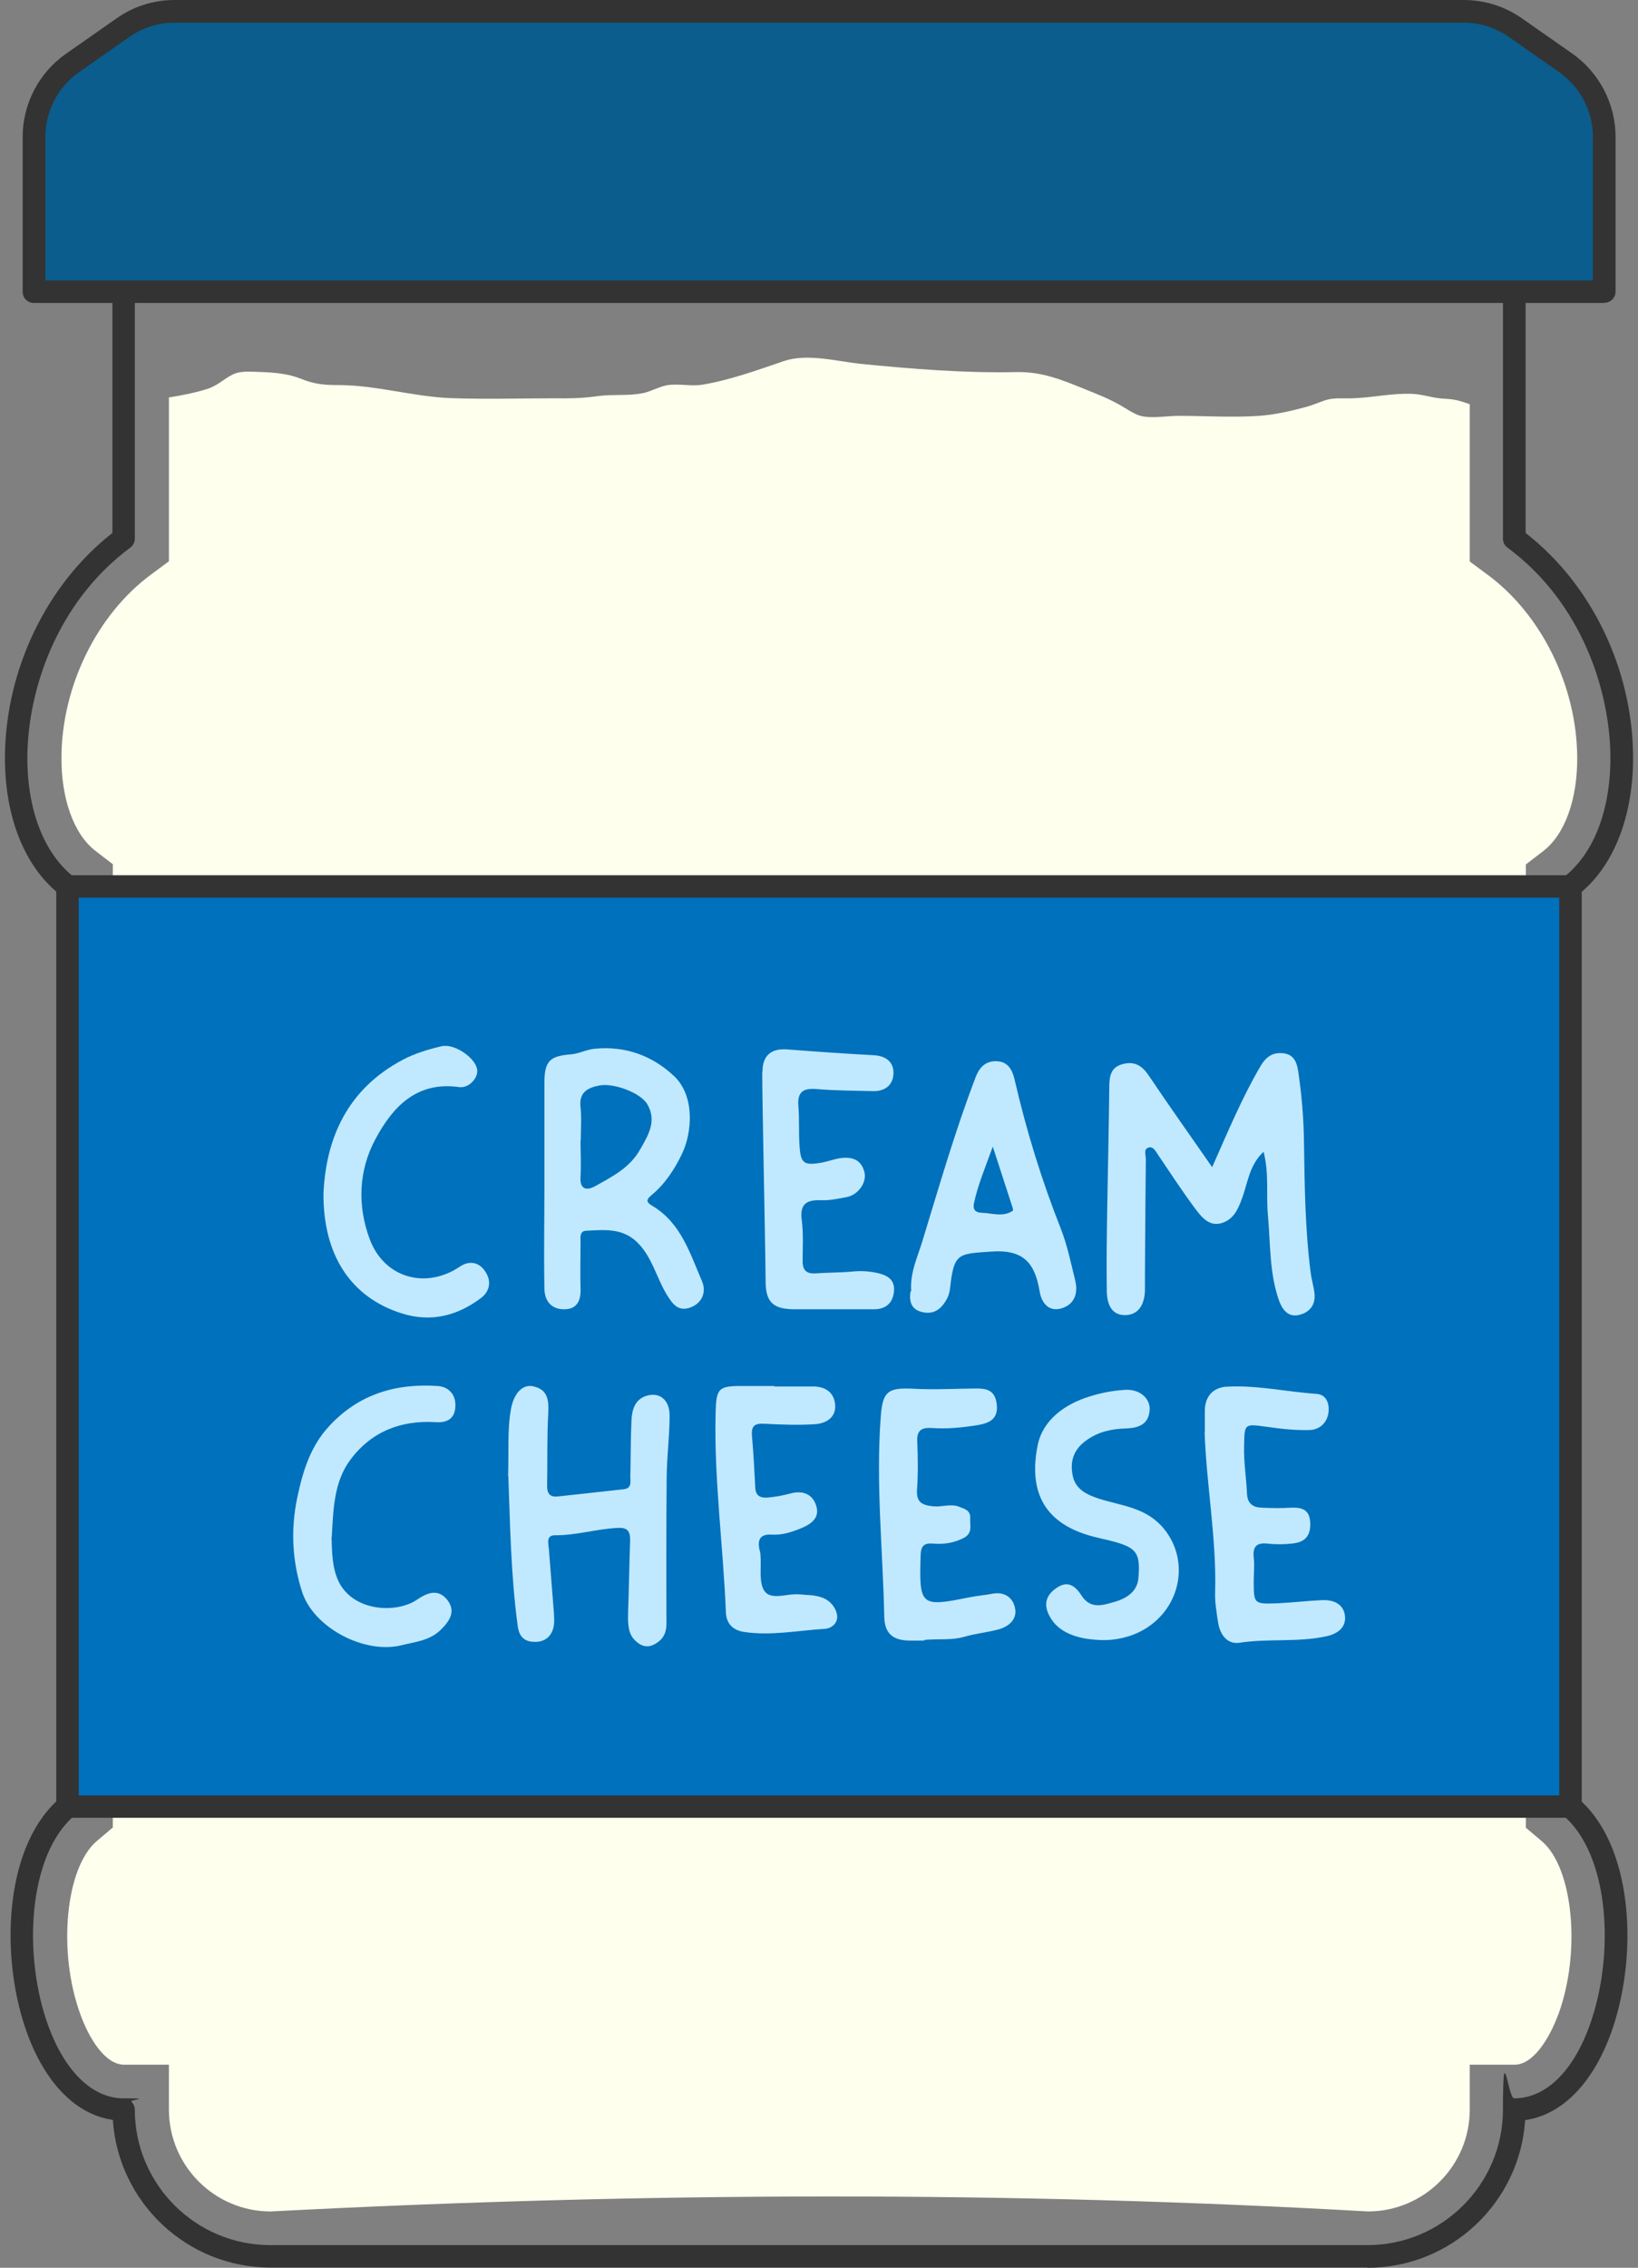 <?xml version="1.0" encoding="UTF-8"?>
<!DOCTYPE svg PUBLIC '-//W3C//DTD SVG 1.0//EN'
          'http://www.w3.org/TR/2001/REC-SVG-20010904/DTD/svg10.dtd'>
<svg data-name="Layer 2" height="1010.5" preserveAspectRatio="xMidYMid meet" version="1.0" viewBox="-2.2 0.0 730.2 1010.5" width="730.2" xmlns="http://www.w3.org/2000/svg" xmlns:xlink="http://www.w3.org/1999/xlink" zoomAndPan="magnify"
><rect x="-2.2" y="0.0" width="730.2" height="1010.5" fill="#808080" stroke="none"/><g data-name="Layer 1"
  ><g
    ><g id="change1_1"
      ><path d="m607.5,1010.4H118.4c-37.3,0-67.9-29.1-70.3-65.8-16.2-2.3-30-16.1-38.2-38.6-12.1-33.2-10.4-81.4,13-103.3v-405.4C8.1,384.7-.2,362.8,0,336.8c.4-38.7,18.7-76.5,47.9-99.3V70c0-2.8,2.2-5,5-5h620c2.8,0,5,2.2,5,5v167.5c29.3,22.7,47.6,60.5,47.9,99.3.2,26-8.1,48-22.9,60.6v405.4c23.4,21.9,25.1,70.1,13,103.3-8.2,22.5-22,36.3-38.2,38.6-2.4,36.7-33,65.8-70.3,65.8ZM57.9,75v165c0,1.6-.8,3.1-2,4-33.4,24.8-45.6,64.2-45.9,92.8-.2,24,7.4,43.7,21,54.2,1.2.9,2,2.4,2,4v410c0,1.5-.7,2.9-1.8,3.8-21.1,17.7-23.2,62.8-11.9,93.8,7.5,20.6,19.8,32.4,33.6,32.4s2.6.5,3.5,1.5c.9.9,1.5,2.2,1.5,3.5,0,33.3,27.1,60.4,60.4,60.4h489.1c33.3,0,60.4-27.1,60.4-60.4s2.2-5,5-5c13.9,0,26.2-11.8,33.6-32.4,11.3-31,9.2-76.1-11.9-93.8-1.1-1-1.8-2.4-1.8-3.8v-410c0-1.6.7-3,2-4,13.6-10.4,21.2-30.2,21-54.2-.3-28.7-12.5-68.1-45.9-92.8-1.3-.9-2-2.4-2-4V75H57.9Z" fill="#333"
      /></g
      ><g id="change2_1"
      ><path d="m692.5,897.5c-4,10.9-11.2,22.5-19.5,22.5h-20v20c0,25-20.4,45.4-45.4,45.4-159.4-9.1-322.6-8.7-489.1,0-25.1,0-45.4-20.4-45.4-45.4v-20h-20c-8.4,0-15.6-11.6-19.5-22.5-10.2-27.9-6.6-65.4,7.4-77.2l7.1-6v-429.2l-7.8-6c-9.6-7.4-15.3-23.2-15.1-42.1.3-31.5,15.9-63.2,39.8-80.9l8.1-6v-73c5.7-.9,11.3-2,16.8-3.7,4.9-1.5,7.4-4.4,11.6-6.5,3.7-1.9,9.2-1.2,13.3-1.1,5.7.2,11.8.8,17.2,3,6.2,2.5,10.7,2.8,17.3,2.8,16.4.1,32.7,5.1,49.2,5.8,17.1.6,34.3,0,51.4.1,4.9,0,9.5-.3,14.4-1,6.6-.9,13.6,0,20-1.3,4.1-.8,7.8-3.3,12-3.7,4.9-.5,9.7.7,14.7-.1,12.4-2.1,24.5-6.5,36.2-10.5,10.4-3.5,23.3,0,33.9,1.2,23.4,2.3,46.4,4.2,70,3.7,11.4-.2,20.2,3.5,30.8,7.8,5.2,2.1,10.3,4.1,15.2,6.9,2.5,1.4,6.2,4,9.1,4.8,5.1,1.3,11.6,0,16.9,0,11.9,0,24.1.8,36,0,6.9-.5,14-2.1,20.7-3.9,3-.8,5.7-2,8.6-3,3.9-1.3,7.6-.8,11.7-.9,9.2-.2,18-2.4,27.3-2,4.6.2,8.9,1.8,13.4,2.1,4.1.2,6.3.5,10.1,1.8.7.2,1.4.5,2.1.7v70.1l8.1,6c23.9,17.7,39.5,49.4,39.8,80.9.2,19-5.5,34.7-15.1,42.1l-7.8,6v429.2l7.1,6c14,11.8,17.6,49.3,7.4,77.2Z" fill="#ffe"
      /></g
      ><g id="change3_1"
      ><path d="m650.2,5H75.7c-8.3,0-16.4,2.6-23.2,7.3l-22.3,15.6c-10.8,7.6-17.2,19.9-17.2,33.1v68.9h700V61.1c0-13.2-6.4-25.6-17.2-33.1l-22.3-15.6c-6.8-4.8-14.9-7.3-23.2-7.3Z" fill="#0a5d8c"
      /></g
      ><g id="change1_2"
      ><path d="m712.9,135H12.9c-2.8,0-5-2.2-5-5V61.1c0-14.8,7.2-28.7,19.4-37.2l22.3-15.6C57.3,2.8,66.3,0,75.7,0h574.5c9.4,0,18.4,2.8,26.1,8.2l22.3,15.6c12.1,8.5,19.4,22.4,19.4,37.2v68.9c0,2.8-2.2,5-5,5ZM17.9,125h690v-63.9c0-11.6-5.7-22.4-15.1-29l-22.3-15.6c-6-4.2-13-6.4-20.3-6.4H75.7c-7.3,0-14.3,2.2-20.3,6.4l-22.3,15.6c-9.5,6.6-15.1,17.5-15.1,29v63.9Z" fill="#333"
      /></g
      ><g id="change4_1"
      ><path d="M27.9 395H697.9V805H27.9z" fill="#0071bc"
      /></g
      ><g id="change1_3"
      ><path d="m697.9,810H27.9c-2.8,0-5-2.2-5-5v-410c0-2.8,2.2-5,5-5h670c2.8,0,5,2.2,5,5v410c0,2.8-2.2,5-5,5Zm-665-10h660v-400H32.9v400Z" fill="#333"
      /></g
      ><g fill="#c0e9ff"
      ><g id="change5_2"
        ><path d="m538.2,520c7.1-16,13.3-30.9,21.5-44.9,2.5-4.3,5.5-6.2,9.9-5.8,4.5.4,6.2,3.3,6.9,7.9,1.6,10.7,2.5,21.4,2.6,32.1.3,19.3.5,38.7,3,57.9.4,3.1,1.4,6.2,1.7,9.3.5,5.3-2.6,8.6-7.3,9.5-4.4.9-7-2.3-8.5-6.4-4.4-12.4-3.8-25.5-5-38.3-.8-9,.6-18.1-1.9-28.1-6.5,6-7.1,14.2-9.7,21-1.8,4.9-3.7,9-8.7,10.7-5.7,1.9-9.1-2.4-12-6.2-5.8-7.8-11.1-15.9-16.5-23.9-1.1-1.6-2.2-4-4.2-3.5-2.6.6-1.4,3.3-1.4,5-.2,17.9-.3,35.8-.4,53.7,0,1.7,0,3.4,0,5.1-.2,5.7-2.5,10.7-8.6,10.9-6.5.2-8.3-5.2-8.4-10.6-.2-12.5,0-25,.2-37.5.3-17.6.7-35.3.9-52.9,0-4.9.3-9.5,6.2-10.9,5.2-1.3,8.5.8,11.5,5.3,8.9,13.3,18.2,26.3,28.1,40.6Z"
          /><path d="m240.5,527.2c0-15,0-29.9,0-44.9,0-9.5,2.5-11.8,11.9-12.5,3.6-.3,7-2.2,10.6-2.5,13.5-1.3,25.5,3,35.3,12.2,9.4,8.9,8.1,25.3,3.4,34.9-3.3,6.8-7.5,13.2-13.3,18-3.1,2.5-2.2,3.5.5,5.1,12.5,7.6,16.5,21,21.8,33.3,2.1,4.8.2,10-5.4,11.9-5.6,1.9-8.1-2.3-10.6-6.4-4.4-7.5-6.3-16.3-12.8-22.7-6.6-6.5-14.7-5.6-22.7-5.2-3.2.1-2.6,3.1-2.6,5.2,0,6.9-.2,13.7,0,20.6.2,5.1-1.4,9-6.9,9.2-5.9.2-9.1-3.5-9.2-9.1-.3-15.7,0-31.4,0-47.1Zm16.1-19.1s0,0,0,0c0,5.4.3,10.8,0,16.1-.5,6,2.9,6.4,6.6,4.3,7.5-4.2,15.3-8.1,19.9-16.2,3.7-6.5,7.6-12.7,3.3-20.2-2.9-5.1-15-9.7-21.5-8.4-5.2,1-9.1,3.1-8.3,9.7.5,4.8.1,9.8.1,14.7Z"
          /><path d="m404,575.3c-.6-8.2,2.9-15.3,5-22.3,7.5-24.5,14.6-49.2,23.8-73.2,1.9-4.9,5.1-7.3,9.8-6.9,4.8.4,6.6,4.1,7.6,8.6,5.2,22.5,12,44.5,20.5,66,2.9,7.4,4.5,15.3,6.4,23,1.4,5.7-.2,10.7-6.1,12.5-5.8,1.7-8.9-2.6-9.7-7.4-2.1-12.5-6.9-19-21.7-17.9-14.6,1-16.5.6-18.2,15.7-.2,2-.6,3.8-1.6,5.6-2.4,4.2-5.5,6.8-10.7,5.7-5.4-1.2-6-5.1-5.4-9.2Zm36.3-64.2c-3.4,9.5-6.6,16.9-8.3,25-.7,3.1.9,4.2,3.3,4.3,4.7.1,9.5,2.1,14-.9.2-.1,0-.9-.1-1.4-2.7-8.4-5.5-16.9-8.8-27.1Z"
          /><path d="m337.7,477.6c0-7.2,3.8-10.5,10.9-10,12.9,1,25.9,1.9,38.8,2.6,5.2.3,8.7,2.9,8.7,7.8,0,5.3-3.6,8.3-9,8.2-8.3-.2-16.7-.2-25-.9-5.8-.5-8.9.8-8.4,7.4.5,5.9.1,11.8.5,17.6.5,8.2,1.9,9.2,10.2,7.7,2.6-.5,5.2-1.5,7.8-1.9,5.1-.8,9.4.4,10.9,6,1.3,4.7-2.7,10.3-7.8,11.3-3.8.7-7.7,1.6-11.6,1.4-6.5-.2-9.4,1.8-8.5,8.8.8,6,.4,12.2.4,18.4,0,4.1,1.8,5.7,5.9,5.4,5.4-.4,10.8-.3,16.1-.8,3.9-.4,7.7-.2,11.6.7,4.7,1.1,7.7,3.3,7.1,8.4-.6,5.1-3.8,7.7-8.9,7.7-11.8,0-23.5,0-35.3,0-9.5,0-13-3-13-12.5-.2-21.6-1.6-83.8-1.5-93.4Z"
          /><path d="m142,531.8c1.1-24.8,10.8-46.6,35.4-59.6,5.3-2.8,11.3-4.6,17.2-6,5.5-1.3,14.4,4.6,15.8,9.8,1.1,3.8-3.3,9-7.9,8.4-19-2.7-29.7,8.9-37.3,23.1-7.5,13.9-8.2,29.6-2.6,44.6,6.4,17.3,24.9,22.6,40.2,12.3,3.8-2.6,8.1-2.3,11,1.7,3.2,4.4,2.6,9.1-1.6,12.3-10.5,7.9-22.2,10.9-35.1,6.9-23.1-7.2-35.3-26.3-35.1-53.6Z"
        /></g
        ><g id="change5_1"
        ><path d="m224.3,657.6c.4-11.2-.4-20.6,1.3-29.8,1.3-7,5.2-11.3,10.2-10,6.3,1.5,6.7,6.3,6.4,12-.6,10.8-.3,21.6-.5,32.4,0,3.5,1.4,5,4.9,4.6,9.7-1.1,19.5-2.1,29.2-3.2,3.7-.4,3-3.2,3-5.6.2-8.3.1-16.7.5-25,.2-4.4,1.3-9,6-10.8,6.2-2.3,11,1.3,11,8.5,0,9.1-1.2,18.1-1.3,27.2-.2,21.8-.2,43.7-.1,65.5,0,4.4-1.6,7.4-5.6,9.4-4,2.1-7.3-.5-9.1-2.6-2.6-3.1-2.5-7.7-2.4-11.9.4-10.5.5-21.1.9-31.6.1-3.7-.6-6.1-5.2-5.9-9.6.4-18.8,3.4-28.4,3.3-4,0-2.8,3.8-2.6,6.4.7,9.3,1.5,18.6,2.2,27.8.1,2,.3,4,0,5.9-.7,4.8-3.9,7.5-8.5,7.4-4.1,0-6.9-1.8-7.6-7-3.1-22.9-3.4-45.9-4.2-67Z"
          /><path d="m534.9,638.2c0-3.2,0-6.4,0-9.6,0-6.4,3.8-10.4,9.7-10.7,13.5-.8,26.7,2.3,40.1,3.2,4.3.3,5.6,4.1,5.4,7.5-.3,4.9-3.6,8.4-8.4,8.6-6.3.2-12.7-.5-19-1.4-10.3-1.4-10.1-1.6-10.3,8.6-.2,7.1,1,14.2,1.3,21.2.2,4.4,2.7,6.1,6.5,6.2,4.4.2,8.8.3,13.2,0,5.2-.2,8.4,1.1,8.5,7.2.1,6.1-3.1,8.3-8.2,8.8-3.6.4-7.4.4-11,0-5-.5-6.5,1.6-6,6.3.4,3.4,0,6.9,0,10.3,0,10.3,0,10.4,10.7,10,6.6-.3,13.2-1.1,19.8-1.4,5.1-.2,9.7,1.7,10.2,7.3.4,5.1-3.6,7.8-8.3,8.8-12.8,2.8-25.9.9-38.8,2.9-5.5.8-8.7-3.8-9.5-9.1-.7-4.6-1.5-9.3-1.3-13.9.6-23.8-3.9-47.3-4.7-71Z"
          /><path d="m409.9,731c-1.6,0-4.5.1-7.5,0-6.9-.3-10.2-3.5-10.4-10.4-.6-29.6-3.8-59.2-1.6-88.9.8-11.5,2.9-13.5,14.5-12.9,9,.5,18.1,0,27.2-.1,5.1-.1,9.2.4,10,6.8.9,6.7-3.1,8.6-8.4,9.5-6.8,1.1-13.6,1.8-20.5,1.3-4.6-.3-6.8,1.1-6.5,6.1.3,7.1.4,14.2-.1,21.3-.4,5.6,2.1,7,7.2,7.5,3.9.4,7.7-1.3,11.6.2,2.8,1.1,5.1,1.7,4.9,5.2-.2,3.2,1.3,6.6-3.1,8.8-4.4,2.2-8.8,2.8-13.5,2.4-4.1-.3-5.4,1.1-5.5,5.4-.7,22.3,0,23,21.4,18.6,3.6-.7,7.2-1,10.9-1.7,5.4-.9,8.9,2,9.8,6.5,1,4.9-2.7,8.1-7.2,9.4-5.2,1.4-10.6,1.9-15.7,3.4-5.3,1.5-10.7.8-17.4,1.3Z"
          /><path d="m488.8,730.8c-6.1-.2-16.9-1.3-22.1-9-4-5.9-3.3-10.8,2.5-14.5,5.1-3.3,8.4,0,10.9,3.9,3.8,5.8,9.3,4.1,13.8,2.8,5.3-1.4,10.9-4.3,11.4-10.9,1.1-13-1.5-14.1-18.1-17.9-24.1-5.5-31-20.5-26.8-41.3,2.3-11.2,12.1-18.3,23.3-21.7,5.1-1.6,10.4-2.6,15.7-2.9,6.4-.4,11.2,3.8,10.9,8.9-.4,6.6-5,8.1-10.6,8.3-6.1.2-11.8,1.3-17.2,5-6.3,4.3-7.9,9.9-6.4,16.5,1.3,5.6,6.1,8,11.6,9.8,9.7,3.1,20.3,3.8,28,12.3,12.7,14,9.1,36.2-8.1,46.1-5.9,3.4-12.8,4.8-18.9,4.6Z"
          /><path d="m343,617.8c5.6,0,11.3,0,16.9,0,5.7-.1,9.7,2.5,10.2,8.1.5,5.7-4.1,8.4-8.9,8.7-7.5.5-15.2.2-22.7-.2-4.2-.2-5.8.9-5.5,5.2.7,7.8,1.1,15.6,1.5,23.4.2,3.8,2.6,4.5,5.5,4.3,3.4-.3,6.8-.9,10.1-1.8,5.7-1.6,10.1.4,11.6,5.6,1.6,5.3-2.3,8.1-7.1,10-4.2,1.7-8.3,3-12.8,2.7-5.2-.3-6.4,2.3-5.4,6.8.2.7.4,1.4.4,2.2.5,5.6-.9,12.5,1.9,16.3,2.5,3.4,8.4,1.7,11.9,1.4s4.7.1,7.1.2,5.7.5,8.2,1.9c2.7,1.5,4.9,4.5,5.1,7.6s-2.5,5.4-5.5,5.6c-11.9.7-23.8,3.2-35.9,1.4-4.8-.7-8-3.5-8.2-8.7-1.2-29.6-5.3-59-4.6-88.7.3-11.2,1.1-12.3,12.2-12.2,4.7,0,9.3,0,14,0,0,0,0,.2,0,.3Z"
          /><path d="m145.6,685c.2,6.3.2,13.5,3.1,19.6,6.5,13.5,25.7,14.5,35,8.2,4.8-3.3,9.5-4.9,13.5.1,4,5.1,1,9.5-3,13.4-4.9,4.8-11.5,5.3-17.4,6.8-16.4,4.1-39.1-7.7-44.3-23.7-4.4-13.5-5.2-27.7-2.2-42,2.5-11.8,5.8-22.8,14.2-31.9,13.2-14.3,29.8-19.2,48.5-17.9,4.9.3,8.1,4,7.8,9.1-.2,5.3-3.5,7.4-8.9,7-15.3-.9-28.4,4.1-37.8,16.6-7.5,10-7.7,22.2-8.4,34.6Z"
        /></g
      ></g
    ></g
  ></g
></svg
>
